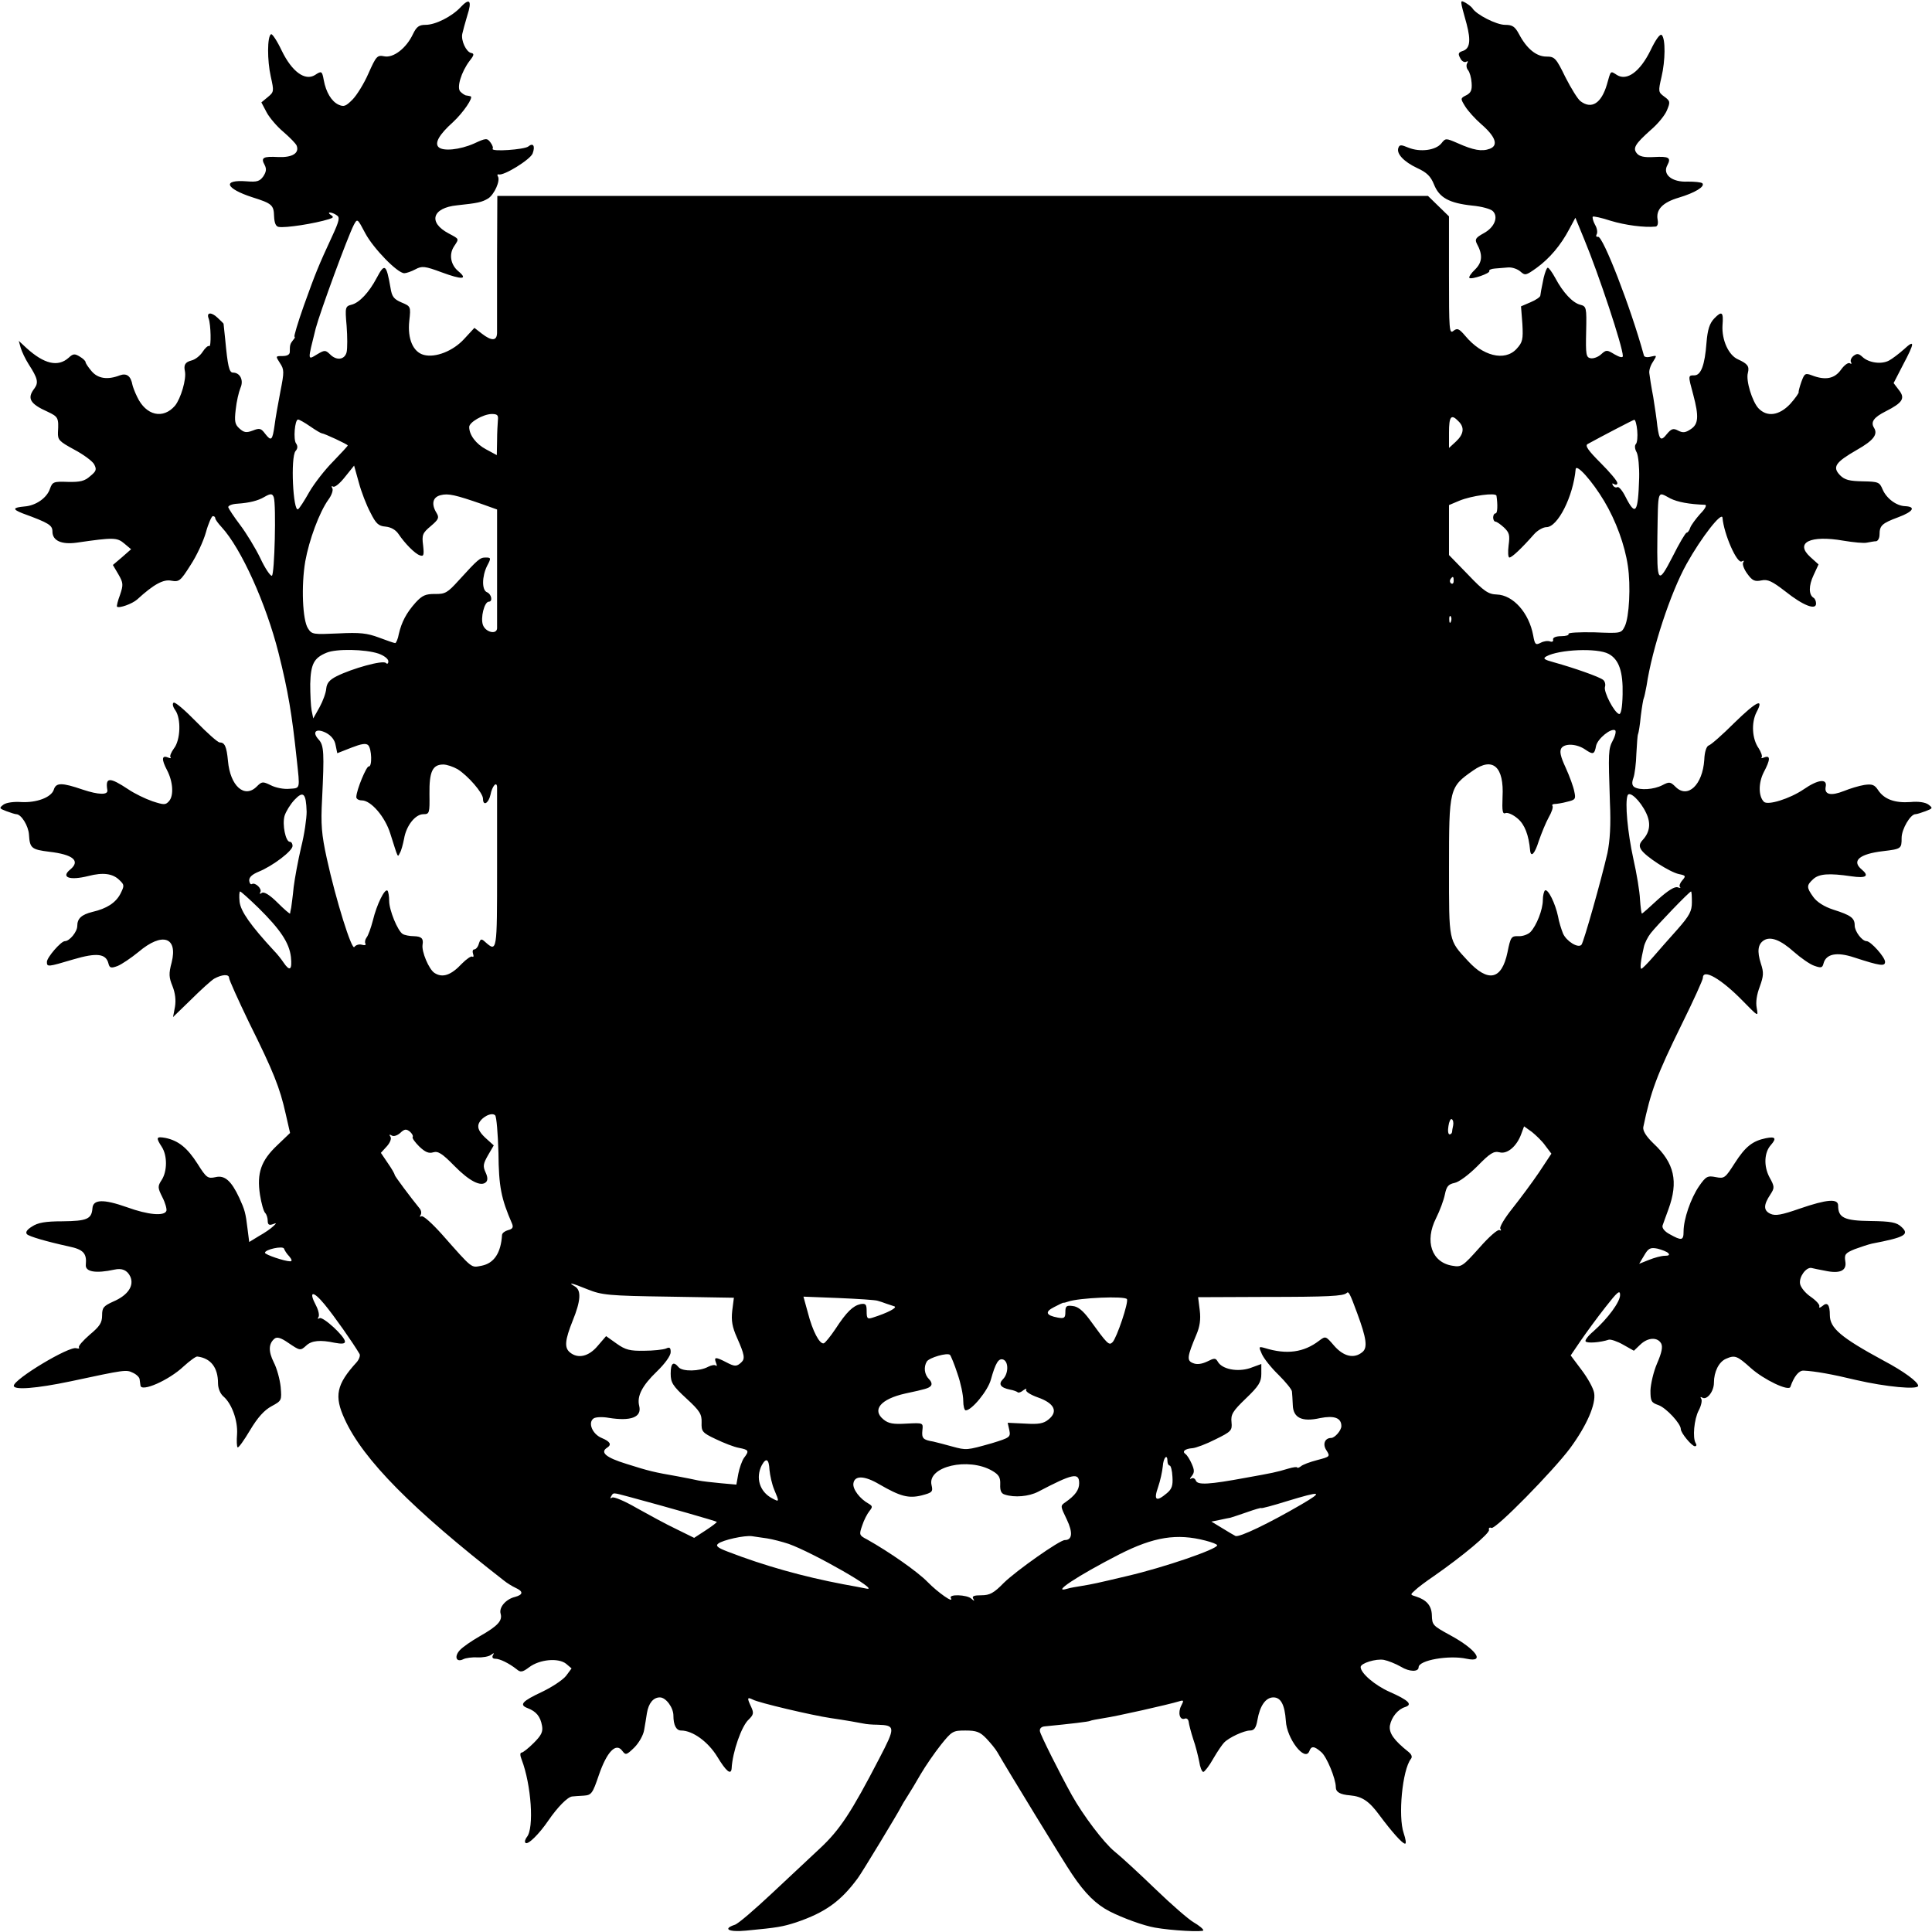 <?xml version="1.0" standalone="no"?>
<!DOCTYPE svg PUBLIC "-//W3C//DTD SVG 20010904//EN"
 "http://www.w3.org/TR/2001/REC-SVG-20010904/DTD/svg10.dtd">
<svg version="1.0" xmlns="http://www.w3.org/2000/svg"
 width="700pt" height="700pt" viewBox="0 0 700 700"
 preserveAspectRatio="xMidYMid meet">
<g transform="translate(0,700) scale(0.1,-0.1)"
fill="#000000" stroke="none">
<path d="M1669 6974 c-32 -34 -91 -64 -127 -64 -24 0 -33 -7 -46 -34 -24 -51
-71 -87 -104 -80 -25 5 -29 1 -57 -62 -16 -37 -43 -80 -58 -95 -24 -24 -31
-27 -51 -18 -25 12 -45 45 -53 89 -6 33 -8 34 -32 18 -36 -22 -83 12 -120 88
-17 36 -35 63 -39 60 -14 -8 -14 -95 -1 -153 12 -54 12 -56 -11 -75 l-23 -19
19 -36 c10 -19 38 -52 61 -71 23 -20 45 -42 48 -50 10 -27 -16 -43 -66 -41
-56 3 -65 -2 -50 -29 7 -14 6 -24 -5 -41 -13 -18 -23 -21 -60 -18 -90 7 -78
-26 21 -58 70 -22 77 -28 78 -68 1 -24 6 -37 16 -39 24 -5 132 12 183 28 16 5
18 8 7 15 -8 5 -9 9 -4 9 6 0 17 -4 25 -10 12 -7 10 -19 -17 -77 -49 -106 -59
-130 -102 -250 -22 -62 -37 -113 -34 -113 3 0 1 -6 -5 -12 -11 -14 -12 -18
-12 -43 0 -10 -10 -15 -26 -15 -26 0 -26 0 -10 -25 16 -24 16 -32 2 -103 -8
-42 -18 -97 -21 -122 -8 -56 -12 -60 -34 -32 -15 20 -20 22 -45 12 -24 -9 -32
-7 -48 7 -17 15 -19 26 -14 69 3 29 11 63 17 78 13 28 -1 56 -27 56 -14 0 -19
25 -28 120 -3 30 -6 56 -6 57 0 1 -10 11 -22 22 -22 21 -41 20 -32 -3 8 -21
10 -105 2 -100 -4 3 -15 -7 -24 -21 -9 -14 -27 -28 -40 -31 -23 -6 -29 -16
-24 -39 6 -29 -15 -99 -36 -125 -43 -50 -105 -36 -137 32 -9 18 -16 38 -17 43
-6 33 -21 44 -46 35 -44 -17 -79 -12 -102 15 -12 14 -22 29 -22 33 0 4 -9 13
-21 20 -18 11 -24 11 -40 -4 -39 -35 -89 -23 -153 35 l-28 26 7 -25 c4 -14 17
-41 29 -60 33 -51 36 -66 21 -87 -28 -36 -17 -56 48 -85 38 -18 40 -22 37 -74
-1 -28 4 -33 59 -63 34 -18 66 -42 72 -53 10 -19 8 -25 -14 -43 -20 -18 -36
-22 -81 -21 -52 2 -56 0 -65 -25 -11 -33 -51 -61 -92 -64 -43 -4 -45 -10 -7
-25 96 -35 108 -43 108 -66 0 -33 33 -48 89 -40 131 19 145 19 171 -3 l25 -21
-33 -29 -33 -28 20 -34 c18 -31 18 -38 6 -74 -8 -21 -13 -41 -11 -43 7 -7 55
10 73 26 60 55 95 74 124 68 28 -5 33 -1 69 56 22 33 47 87 56 119 9 33 21 59
25 59 5 0 9 -3 9 -8 0 -4 10 -18 23 -32 71 -77 161 -277 206 -455 35 -139 49
-224 66 -385 12 -112 14 -105 -27 -108 -20 -2 -50 4 -67 13 -29 14 -32 14 -51
-5 -44 -44 -96 2 -104 93 -5 53 -12 67 -30 67 -7 0 -45 34 -85 75 -40 41 -77
73 -82 69 -5 -3 -3 -15 6 -27 22 -31 19 -109 -5 -139 -10 -14 -16 -28 -12 -32
3 -4 -1 -4 -11 0 -21 8 -22 -8 -2 -46 22 -42 25 -92 8 -112 -13 -15 -18 -15
-61 -1 -26 9 -65 28 -87 43 -68 45 -84 45 -76 -3 3 -18 -32 -17 -89 2 -76 26
-97 26 -105 0 -9 -28 -62 -48 -118 -45 -27 2 -54 -2 -64 -9 -17 -13 -16 -14
10 -24 16 -6 32 -11 36 -11 18 0 44 -42 46 -74 3 -49 9 -54 73 -62 87 -10 114
-33 77 -64 -36 -29 -3 -41 65 -24 54 14 89 9 113 -15 18 -17 18 -20 3 -50 -17
-32 -49 -53 -101 -65 -40 -10 -55 -24 -55 -51 0 -21 -28 -55 -45 -55 -14 0
-65 -59 -65 -75 0 -19 2 -19 96 9 85 25 118 21 127 -15 4 -16 9 -18 33 -9 15
6 49 29 76 51 86 73 143 54 120 -38 -11 -41 -10 -54 3 -86 10 -25 13 -51 9
-75 l-7 -37 66 64 c35 35 73 69 83 75 29 16 54 17 54 3 0 -7 33 -80 73 -163
88 -177 111 -235 132 -329 l16 -70 -47 -45 c-58 -55 -74 -100 -62 -179 5 -31
13 -60 19 -66 5 -5 9 -18 9 -28 0 -14 5 -17 17 -13 16 6 16 5 3 -7 -8 -8 -31
-24 -51 -35 l-36 -22 -6 47 c-7 59 -10 69 -30 113 -29 62 -53 83 -86 75 -28
-6 -33 -3 -65 48 -37 58 -69 84 -116 94 -34 6 -36 2 -14 -32 21 -32 20 -89 0
-120 -15 -23 -15 -28 2 -62 11 -21 17 -44 15 -50 -7 -20 -66 -15 -143 13 -85
30 -123 29 -125 -4 -3 -39 -20 -46 -108 -47 -63 0 -90 -5 -111 -19 -18 -11
-25 -21 -18 -28 8 -8 69 -26 151 -44 53 -11 66 -25 62 -66 -3 -26 35 -33 104
-18 27 6 46 -2 57 -25 15 -33 -8 -68 -62 -91 -35 -16 -40 -22 -40 -50 0 -27
-9 -40 -45 -70 -24 -21 -42 -41 -39 -46 3 -4 -1 -5 -9 -3 -24 10 -227 -112
-227 -136 0 -16 81 -10 205 16 201 43 202 43 227 31 13 -6 24 -17 24 -24 1 -7
2 -16 3 -22 3 -25 103 19 156 69 22 20 45 37 50 36 49 -6 75 -40 75 -97 0 -18
8 -38 20 -48 30 -26 52 -87 49 -136 -2 -24 -1 -46 2 -48 3 -3 23 25 45 62 28
47 52 73 78 87 37 20 37 21 33 70 -3 28 -14 68 -25 89 -20 40 -19 68 3 86 9 7
23 3 49 -15 43 -29 44 -30 66 -10 19 18 51 21 102 10 26 -5 38 -4 38 4 0 19
-80 92 -92 85 -7 -4 -8 -2 -4 4 4 6 0 25 -9 42 -28 53 -11 55 31 4 34 -41 103
-139 127 -180 3 -6 -2 -20 -11 -30 -73 -80 -82 -122 -43 -206 67 -147 246
-327 576 -584 11 -9 30 -21 43 -27 29 -13 28 -25 -2 -33 -33 -8 -59 -38 -52
-61 7 -25 -10 -44 -75 -81 -30 -17 -63 -40 -73 -51 -21 -23 -13 -45 12 -33 9
5 33 8 52 7 19 -1 41 3 49 9 11 8 13 8 7 -1 -4 -8 -1 -13 9 -13 16 0 49 -16
77 -38 14 -12 21 -11 45 7 38 29 106 35 134 13 l20 -17 -20 -27 c-12 -15 -50
-40 -85 -57 -75 -35 -86 -48 -54 -60 31 -12 46 -30 52 -64 4 -22 -3 -35 -30
-62 -19 -19 -39 -35 -44 -35 -6 0 -6 -10 0 -25 35 -91 46 -249 19 -281 -6 -8
-9 -17 -5 -21 8 -9 49 31 83 81 33 48 69 85 86 87 7 1 26 2 42 3 28 2 32 7 55
75 29 84 62 119 85 87 12 -16 15 -15 43 12 17 17 33 45 36 64 3 18 8 46 10 61
6 36 23 57 47 57 22 0 49 -37 49 -66 0 -34 10 -54 28 -54 42 0 98 -41 131 -95
32 -53 50 -68 52 -42 3 59 36 154 62 177 17 17 19 23 9 45 -16 34 -15 37 6 27
19 -11 214 -57 282 -67 55 -8 100 -16 120 -20 8 -2 31 -4 50 -4 65 -2 65 -9 6
-122 -101 -195 -143 -259 -215 -326 -31 -29 -108 -101 -172 -161 -64 -60 -125
-113 -137 -116 -45 -15 -21 -27 41 -21 116 11 132 14 182 30 106 36 162 77
223 160 14 18 148 240 155 255 4 8 15 27 25 42 9 14 31 50 48 80 17 29 50 77
73 106 40 50 44 52 89 52 40 0 53 -5 76 -29 16 -17 34 -39 40 -50 32 -56 243
-402 270 -441 48 -72 88 -110 136 -135 49 -25 124 -52 164 -59 61 -11 176 -17
176 -10 0 5 -16 18 -35 29 -19 11 -81 65 -138 120 -57 55 -124 117 -149 137
-39 32 -113 130 -154 203 -45 81 -114 219 -116 232 -2 10 5 17 17 18 92 9 161
17 165 20 3 2 26 6 50 10 43 6 234 49 273 61 16 5 17 3 7 -16 -13 -25 -6 -54
13 -47 7 3 13 -3 14 -12 1 -9 8 -36 16 -61 9 -25 18 -62 22 -82 3 -21 10 -38
15 -38 4 0 21 21 36 48 15 26 33 52 39 58 18 19 73 44 94 44 15 0 22 9 27 38
9 52 30 82 58 82 27 0 41 -27 45 -85 3 -64 69 -150 85 -110 7 20 18 19 43 -3
20 -16 53 -97 53 -127 0 -18 15 -27 52 -30 44 -4 69 -21 107 -73 44 -59 82
-102 92 -102 5 0 2 17 -5 38 -21 61 -5 229 26 269 6 7 3 16 -8 25 -54 43 -72
69 -68 96 6 31 29 59 55 67 28 9 14 24 -56 55 -54 24 -105 68 -105 90 0 14 56
31 84 26 15 -3 43 -14 62 -25 31 -19 64 -19 64 -2 0 26 111 45 174 31 69 -15
35 34 -59 85 -64 35 -66 37 -67 73 -1 34 -19 55 -56 67 -23 7 -23 7 -5 23 10
10 41 33 69 52 102 71 203 155 199 167 -2 7 2 10 9 7 15 -6 223 206 285 289
61 83 94 160 87 200 -3 18 -24 55 -46 84 l-39 52 36 53 c20 29 60 84 90 122
43 55 53 64 53 44 0 -25 -44 -85 -97 -132 -18 -15 -31 -32 -28 -36 5 -8 54 -4
84 6 7 2 31 -6 52 -18 l39 -22 23 22 c28 27 63 28 76 4 6 -12 2 -33 -15 -72
-13 -30 -23 -74 -24 -98 0 -39 3 -44 29 -53 28 -10 81 -67 81 -87 0 -14 40
-62 51 -62 6 0 7 5 3 11 -12 19 -6 87 11 119 9 17 13 36 9 42 -4 6 -3 8 4 4
16 -10 42 22 42 54 0 40 18 76 44 87 32 14 40 11 90 -34 47 -42 137 -85 143
-68 13 38 31 60 48 59 41 -2 103 -13 190 -34 108 -25 225 -36 225 -21 0 14
-53 53 -125 91 -155 84 -195 118 -195 165 0 38 -9 49 -27 33 -9 -7 -13 -8 -11
-1 2 6 -13 22 -32 35 -19 13 -36 34 -38 47 -4 25 22 60 41 57 7 -2 28 -6 49
-10 55 -12 80 0 74 34 -4 25 0 30 34 44 22 8 49 17 62 20 120 23 138 33 107
61 -17 16 -37 20 -111 21 -96 1 -118 12 -118 56 0 26 -40 23 -139 -11 -66 -23
-88 -27 -106 -19 -26 12 -26 32 0 71 15 23 15 28 -4 62 -21 40 -19 89 5 116
22 25 17 32 -18 25 -48 -10 -74 -30 -113 -91 -34 -53 -37 -56 -68 -50 -30 6
-36 3 -61 -33 -30 -44 -56 -119 -56 -164 0 -33 -7 -34 -50 -10 -19 10 -29 23
-26 32 3 8 12 34 21 58 37 101 22 168 -54 239 -27 26 -39 46 -37 59 27 130 49
189 140 374 42 85 76 160 76 167 0 35 67 -4 145 -84 56 -57 56 -58 50 -25 -4
21 0 48 11 77 14 39 15 51 4 84 -14 44 -11 70 11 84 24 15 60 2 109 -42 25
-22 58 -45 73 -50 25 -9 30 -8 34 8 9 35 48 43 111 22 95 -31 112 -33 112 -16
0 17 -52 75 -67 75 -16 0 -43 35 -43 57 0 27 -14 37 -77 57 -34 11 -60 28 -73
46 -25 35 -25 42 0 65 21 19 56 22 138 10 54 -8 66 1 37 25 -37 31 -8 56 77
66 67 8 68 9 68 48 0 32 32 86 50 86 5 0 21 5 37 11 26 10 27 11 10 24 -11 8
-36 12 -65 9 -57 -4 -95 10 -117 43 -13 20 -22 23 -50 19 -19 -3 -52 -13 -74
-22 -48 -19 -72 -13 -66 16 6 30 -28 26 -80 -10 -50 -34 -130 -59 -144 -45
-20 20 -20 68 -1 106 25 47 25 63 3 55 -10 -4 -14 -4 -10 0 3 4 -2 19 -11 33
-24 34 -27 92 -8 130 29 54 1 41 -80 -38 -43 -43 -85 -80 -93 -82 -8 -3 -15
-23 -16 -52 -6 -91 -60 -142 -104 -98 -19 19 -23 19 -48 6 -31 -16 -81 -19
-101 -7 -9 6 -10 16 -4 33 5 13 10 53 11 89 2 35 4 67 6 70 2 4 7 33 10 66 4
32 9 62 11 65 2 4 6 24 10 45 20 134 87 337 145 441 54 97 128 191 130 167 5
-59 53 -169 70 -158 8 4 9 3 5 -4 -4 -6 3 -25 15 -41 18 -25 27 -29 51 -24 23
5 39 -3 87 -40 64 -51 111 -69 111 -44 0 9 -4 18 -9 21 -18 11 -18 44 0 82
l18 39 -30 27 c-57 52 0 80 120 59 36 -6 75 -10 86 -7 11 2 26 5 33 5 6 1 12
11 12 24 0 33 9 41 68 63 54 20 65 38 25 40 -32 1 -68 28 -82 61 -11 26 -15
28 -72 29 -48 1 -65 5 -82 22 -29 30 -17 47 61 92 60 34 77 56 62 80 -13 21
-1 38 43 60 61 31 71 47 47 77 l-19 25 34 66 c43 81 44 94 3 56 -18 -16 -42
-34 -53 -40 -27 -15 -73 -9 -96 12 -15 14 -21 14 -34 4 -8 -7 -12 -17 -8 -23
3 -5 1 -7 -5 -3 -6 3 -20 -7 -32 -24 -23 -32 -56 -39 -105 -20 -24 9 -27 7
-38 -23 -6 -17 -11 -35 -10 -38 1 -3 -13 -23 -31 -43 -40 -42 -84 -48 -115
-15 -22 24 -46 100 -38 128 6 24 -1 33 -36 49 -34 15 -59 70 -56 123 4 49 -2
54 -30 25 -17 -18 -24 -40 -28 -88 -6 -81 -20 -118 -44 -118 -23 0 -23 0 -4
-70 21 -79 19 -107 -9 -125 -19 -13 -29 -14 -46 -5 -17 9 -24 7 -40 -12 -22
-28 -28 -23 -35 28 -2 21 -9 69 -15 106 -7 36 -13 75 -14 85 -2 10 4 29 13 42
15 24 15 24 -7 19 -14 -4 -25 -2 -26 5 -48 175 -149 434 -166 429 -7 -1 -8 3
-5 9 4 6 2 22 -6 35 -7 13 -10 26 -8 29 3 2 32 -4 65 -15 53 -16 122 -25 162
-21 7 0 11 10 8 25 -7 37 19 63 77 80 57 17 96 40 85 52 -5 4 -28 6 -53 6 -57
-3 -92 26 -74 59 15 28 6 33 -49 30 -34 -2 -52 2 -61 13 -16 19 -7 34 50 85
26 22 52 54 59 72 12 29 12 33 -10 49 -22 16 -22 19 -10 71 14 59 15 138 1
152 -6 6 -22 -16 -41 -56 -38 -77 -85 -111 -121 -89 -25 16 -22 18 -37 -35
-20 -67 -55 -90 -95 -60 -10 7 -34 46 -55 87 -34 70 -39 75 -69 75 -36 0 -71
28 -99 81 -15 28 -24 34 -51 34 -31 0 -104 37 -118 60 -3 5 -15 14 -25 20 -21
11 -21 13 4 -77 16 -61 12 -90 -15 -98 -15 -5 -17 -10 -8 -26 5 -11 15 -16 21
-13 7 4 8 2 4 -5 -4 -6 -3 -18 3 -25 6 -7 12 -28 13 -46 2 -26 -2 -36 -19 -45
-22 -11 -22 -12 -4 -41 10 -16 36 -45 58 -64 52 -45 63 -77 31 -89 -29 -11
-60 -5 -116 20 -44 19 -44 19 -60 -1 -21 -25 -77 -32 -119 -15 -26 11 -32 11
-36 0 -9 -21 19 -51 68 -74 35 -16 49 -30 61 -60 19 -47 54 -67 139 -76 33 -3
66 -12 74 -20 21 -21 6 -59 -33 -80 -29 -16 -33 -22 -25 -38 22 -40 20 -67 -6
-93 -15 -14 -24 -28 -21 -31 7 -7 77 17 72 25 -2 4 7 8 20 9 13 1 35 3 49 4
14 1 34 -6 44 -15 17 -15 20 -14 58 13 47 34 88 82 119 141 l22 41 32 -78 c52
-125 140 -390 140 -423 0 -7 -11 -5 -30 6 -28 17 -30 17 -49 0 -11 -10 -28
-16 -38 -14 -16 3 -18 13 -16 96 2 89 1 92 -22 98 -27 7 -62 44 -90 97 -11 20
-23 37 -27 37 -4 0 -10 -17 -15 -37 -4 -21 -8 -41 -9 -45 -1 -5 -2 -13 -3 -19
0 -5 -16 -16 -35 -24 l-35 -15 5 -64 c3 -56 1 -66 -21 -90 -43 -47 -125 -26
-186 47 -23 27 -29 29 -43 18 -15 -12 -16 5 -16 201 l0 214 -38 37 -38 37
-1686 0 -1686 0 -1 -237 c0 -131 0 -248 0 -260 -1 -29 -20 -29 -55 -2 l-27 21
-37 -40 c-40 -44 -104 -69 -146 -58 -39 10 -60 58 -53 123 6 53 5 53 -28 67
-28 12 -35 21 -40 53 -15 86 -21 91 -50 36 -28 -53 -63 -90 -91 -97 -23 -6
-24 -9 -18 -77 3 -39 3 -82 0 -95 -7 -28 -37 -32 -61 -7 -16 15 -19 15 -46 -1
-35 -21 -35 -26 -5 94 16 60 115 330 138 375 13 24 13 24 42 -31 29 -54 116
-144 141 -144 7 0 25 6 40 14 24 13 34 12 96 -11 73 -27 96 -26 60 4 -28 23
-35 61 -16 90 19 29 20 26 -19 47 -76 40 -60 93 30 102 75 8 90 11 113 25 22
14 45 65 35 80 -3 5 -2 8 3 7 18 -6 115 54 123 76 10 27 2 40 -16 25 -14 -11
-136 -20 -129 -8 3 3 -1 14 -8 23 -12 16 -16 16 -59 -4 -52 -23 -113 -29 -129
-13 -15 15 3 46 52 90 37 34 76 91 64 94 -3 1 -9 2 -15 3 -5 0 -15 7 -22 14
-14 14 3 71 34 112 16 20 17 26 5 28 -18 4 -37 45 -32 69 2 10 10 39 18 66 18
55 9 66 -24 31z m135 -1496 c-1 -13 -3 -46 -3 -75 l-1 -52 -39 21 c-36 19 -61
52 -61 81 0 17 50 46 81 47 21 0 25 -4 23 -22z m3480 -4 c23 -22 20 -47 -9
-74 l-25 -23 0 56 c0 59 8 68 34 41z m-4160 -19 c20 -14 39 -25 42 -25 8 0 94
-40 94 -44 0 -2 -24 -28 -53 -58 -29 -29 -68 -79 -86 -110 -18 -32 -36 -60
-41 -63 -18 -11 -28 189 -9 211 8 9 8 18 2 27 -11 13 -5 87 7 87 4 0 24 -11
44 -25z m4808 -15 c2 -22 0 -44 -5 -49 -5 -5 -4 -18 3 -30 6 -12 10 -54 9 -93
-4 -128 -13 -140 -50 -67 -11 22 -24 37 -29 34 -5 -3 -12 0 -16 6 -4 8 -3 9 4
5 7 -4 12 -2 12 4 0 7 -27 39 -61 73 -44 44 -57 62 -47 68 49 27 164 87 169
88 4 1 9 -17 11 -39z m-4590 -297 c20 -40 29 -49 55 -51 20 -2 37 -12 47 -27
23 -34 59 -71 77 -77 14 -5 16 0 12 36 -5 38 -2 45 28 70 28 24 31 30 21 47
-20 32 -15 58 15 65 27 7 53 1 151 -33 l53 -19 0 -209 c0 -116 0 -216 0 -222
-2 -23 -41 -14 -51 12 -10 26 5 85 21 85 15 0 10 27 -6 34 -20 7 -19 58 0 96
15 28 14 30 -5 30 -21 0 -27 -5 -99 -84 -39 -43 -48 -49 -85 -48 -34 0 -46 -5
-70 -31 -34 -38 -51 -71 -61 -114 -3 -18 -10 -33 -13 -33 -4 0 -30 9 -59 20
-43 16 -69 19 -147 15 -91 -4 -96 -4 -110 18 -20 30 -25 155 -10 243 14 78 51
178 84 224 12 16 18 35 14 41 -4 7 -3 9 3 6 6 -4 25 12 43 35 l33 41 17 -61
c9 -34 28 -83 42 -109z m4470 42 c43 -72 75 -160 86 -235 11 -73 5 -186 -11
-219 -13 -26 -13 -26 -111 -22 -54 1 -96 -1 -93 -6 3 -4 -9 -8 -26 -8 -20 0
-31 -5 -30 -12 2 -7 -3 -10 -11 -7 -8 3 -23 1 -34 -5 -18 -9 -21 -7 -27 27
-15 81 -72 146 -132 148 -30 1 -46 11 -104 72 l-69 71 0 90 0 91 38 16 c44 18
131 30 134 18 5 -32 4 -64 -3 -64 -5 0 -9 -7 -9 -15 0 -8 4 -15 8 -15 5 0 19
-10 31 -21 20 -19 22 -28 17 -65 -3 -24 -2 -44 3 -44 9 0 44 33 89 84 12 14
33 26 45 26 41 0 97 111 106 210 2 22 60 -43 103 -115z m-4820 13 c9 -27 3
-281 -7 -284 -5 -2 -25 27 -42 64 -18 37 -51 91 -73 120 -22 29 -41 58 -43 64
-1 6 14 12 33 13 44 3 75 11 97 24 24 14 30 13 35 -1z m5060 -4 c26 -13 68
-21 126 -23 7 -1 0 -15 -18 -33 -16 -18 -33 -41 -36 -50 -3 -10 -9 -18 -13
-18 -4 0 -27 -39 -51 -87 -53 -103 -57 -97 -55 72 3 178 -1 164 47 139z m-785
-299 c0 -8 -4 -12 -9 -9 -5 3 -6 10 -3 15 9 13 12 11 12 -6z m-10 -147 c-3 -8
-6 -5 -6 6 -1 11 2 17 5 13 3 -3 4 -12 1 -19z m-3886 -116 c20 -7 36 -19 36
-28 0 -9 -4 -11 -9 -6 -11 11 -122 -20 -178 -48 -26 -13 -36 -25 -38 -45 -1
-15 -12 -45 -24 -67 l-23 -41 -6 29 c-3 16 -5 59 -5 96 2 72 13 94 59 113 35
15 140 13 188 -3z m4457 -1 c38 -20 53 -65 51 -147 -1 -49 -6 -73 -13 -71 -18
6 -56 80 -51 98 3 9 0 21 -7 26 -14 11 -105 43 -177 63 -37 10 -42 14 -28 22
46 25 184 31 225 9z m-4612 -331 l6 -29 51 20 c36 14 53 17 61 9 13 -13 15
-79 2 -77 -8 2 -44 -84 -45 -110 -1 -7 8 -13 20 -13 33 0 84 -59 103 -120 30
-94 26 -87 35 -70 5 8 11 31 15 51 8 48 41 89 70 89 22 0 23 4 22 73 -1 81 11
107 50 107 13 0 36 -8 52 -17 38 -24 92 -86 92 -107 0 -28 20 -17 27 14 6 32
23 51 24 28 0 -7 0 -141 0 -298 0 -299 0 -301 -43 -263 -14 13 -17 12 -23 -6
-3 -12 -11 -21 -17 -21 -5 0 -7 -7 -4 -16 3 -8 2 -13 -3 -10 -4 3 -21 -9 -37
-25 -40 -43 -71 -53 -100 -34 -20 13 -47 77 -43 102 4 23 -4 30 -31 31 -16 0
-35 4 -41 8 -18 11 -49 86 -49 120 0 17 -3 34 -6 37 -10 9 -39 -50 -53 -108
-7 -27 -17 -55 -23 -62 -5 -7 -7 -16 -4 -22 3 -5 -2 -7 -13 -4 -10 3 -22 -1
-27 -8 -9 -15 -67 170 -100 321 -19 87 -22 123 -17 215 8 166 7 194 -12 215
-26 28 -10 43 26 25 19 -10 32 -26 35 -45z m4628 18 c-17 -32 -17 -42 -11
-224 4 -84 0 -141 -9 -185 -22 -96 -86 -323 -94 -332 -12 -14 -55 13 -67 41
-6 15 -15 43 -18 62 -10 47 -36 100 -47 94 -4 -3 -8 -19 -8 -35 0 -35 -23 -93
-45 -116 -9 -9 -29 -16 -44 -15 -25 1 -28 -3 -39 -58 -21 -101 -70 -111 -144
-31 -70 76 -68 66 -68 336 0 288 1 293 87 353 72 51 113 14 107 -96 -2 -51 0
-63 11 -58 8 3 28 -6 44 -20 25 -21 40 -59 45 -116 3 -26 17 -11 31 34 10 29
26 68 36 86 11 19 17 37 14 42 -3 4 1 7 8 7 6 0 27 3 45 8 30 7 32 10 26 37
-3 17 -17 55 -31 86 -19 41 -23 59 -16 71 13 19 57 16 87 -5 28 -19 33 -18 39
14 6 26 54 65 69 56 4 -3 1 -19 -8 -36z m-4733 -259 c0 -24 -8 -82 -20 -129
-11 -47 -23 -112 -27 -144 -3 -33 -8 -67 -9 -75 -2 -9 -4 -18 -4 -21 -1 -2
-21 15 -45 39 -28 28 -49 41 -57 36 -7 -5 -10 -4 -6 2 8 12 -18 37 -30 30 -5
-3 -9 3 -10 12 -1 13 11 23 35 33 51 21 122 75 122 93 0 8 -4 15 -10 15 -15 0
-28 62 -19 94 5 16 21 42 36 58 32 34 42 24 44 -43z m4853 -4 c18 -37 14 -69
-11 -97 -13 -14 -15 -23 -7 -36 15 -25 104 -82 137 -89 25 -5 26 -7 12 -23 -8
-9 -12 -20 -8 -24 4 -4 0 -4 -8 -1 -11 4 -35 -11 -72 -44 -30 -28 -56 -51 -58
-51 -2 0 -5 23 -7 51 -1 28 -12 94 -24 147 -21 96 -31 204 -21 230 7 18 46
-19 67 -63z m-5028 -344 c80 -79 112 -127 118 -178 5 -48 -4 -54 -27 -20 -8
12 -23 31 -34 42 -85 92 -121 143 -125 178 -2 20 -1 37 2 37 3 0 33 -27 66
-59z m5194 20 c0 -32 -8 -48 -52 -98 -29 -32 -69 -78 -89 -101 -20 -23 -39
-42 -42 -42 -6 0 -2 32 9 79 3 14 14 36 25 50 21 27 140 151 146 151 2 0 3
-17 3 -39z m-4324 -908 c1 -123 10 -166 49 -256 6 -14 2 -20 -14 -24 -11 -3
-21 -10 -22 -17 -4 -66 -29 -103 -74 -112 -39 -7 -30 -15 -144 114 -35 39 -68
69 -74 65 -6 -3 -7 -1 -3 5 4 7 2 17 -4 24 -32 39 -90 117 -90 121 0 4 -11 23
-25 43 l-25 37 21 23 c12 13 18 28 14 35 -6 8 -4 10 4 5 7 -5 21 0 31 9 16 15
22 15 35 5 8 -7 13 -16 10 -20 -2 -4 9 -19 24 -34 22 -21 35 -26 51 -21 17 5
32 -4 76 -49 55 -56 97 -77 115 -59 7 7 6 19 -2 36 -10 22 -8 31 9 61 l21 36
-31 28 c-22 21 -28 35 -24 49 8 24 47 45 60 32 5 -5 10 -66 12 -136z m3459 99
c-2 -9 -4 -20 -4 -24 -1 -5 -5 -8 -9 -8 -5 0 -7 13 -4 30 2 16 8 28 12 25 5
-3 7 -13 5 -23z m334 -73 l22 -29 -45 -68 c-25 -37 -69 -96 -96 -130 -28 -35
-48 -68 -44 -74 4 -6 3 -8 -3 -5 -6 4 -39 -25 -73 -64 -60 -67 -65 -71 -98
-65 -75 12 -101 89 -59 172 14 28 28 66 32 86 6 29 12 37 35 42 16 3 51 29 83
61 46 47 59 55 80 50 28 -8 63 22 79 67 l10 27 28 -20 c15 -12 38 -34 49 -50z
m-4551 -401 c10 -12 11 -18 3 -18 -19 0 -91 24 -91 31 0 12 65 26 69 15 2 -6
10 -19 19 -28z m4996 12 c7 -7 2 -10 -12 -10 -13 0 -38 -7 -58 -15 l-35 -14
18 30 c15 26 22 30 48 25 16 -4 34 -11 39 -16z m-3914 -132 c50 -20 75 -23
292 -26 l237 -4 -6 -47 c-4 -36 0 -59 17 -97 28 -63 30 -77 16 -90 -17 -16
-24 -16 -56 1 -37 19 -44 19 -36 -2 4 -10 4 -14 0 -11 -4 4 -16 2 -28 -4 -31
-17 -93 -18 -107 -2 -19 23 -29 16 -29 -23 0 -32 7 -44 57 -90 49 -45 56 -57
55 -87 -1 -32 2 -37 51 -60 29 -14 67 -29 85 -32 36 -7 37 -11 17 -37 -7 -11
-16 -36 -20 -57 l-7 -39 -56 5 c-31 3 -68 7 -82 10 -14 3 -47 10 -75 15 -86
15 -103 19 -185 45 -75 23 -97 42 -70 59 17 11 11 22 -20 35 -34 14 -51 56
-29 71 8 5 32 6 54 2 81 -13 121 2 111 43 -9 35 10 73 64 125 29 28 50 57 50
70 0 17 -4 19 -17 13 -10 -4 -46 -8 -79 -8 -51 -1 -68 3 -100 26 l-38 27 -31
-36 c-32 -38 -71 -47 -100 -23 -21 17 -18 45 10 115 29 71 32 110 8 124 -29
17 -12 13 47 -11z m2787 -85 c34 -92 39 -126 19 -142 -30 -25 -68 -16 -102 23
-31 36 -31 36 -55 18 -55 -42 -117 -51 -197 -26 -22 6 -22 5 -10 -22 7 -16 34
-50 61 -76 26 -26 48 -53 48 -60 1 -7 2 -29 3 -48 1 -47 33 -63 99 -48 51 10
77 1 77 -29 0 -16 -24 -43 -37 -43 -23 0 -32 -23 -17 -45 14 -22 13 -23 -33
-35 -27 -7 -54 -17 -60 -23 -7 -5 -13 -7 -13 -4 0 3 -15 1 -32 -4 -43 -13 -58
-16 -153 -33 -135 -25 -175 -27 -182 -11 -3 8 -10 12 -17 8 -6 -4 -6 0 2 9 10
13 10 21 0 44 -7 16 -17 32 -23 36 -13 9 -2 19 26 21 12 1 50 15 83 32 57 28
61 32 58 62 -3 28 4 40 52 86 47 45 56 60 56 89 l0 36 -41 -15 c-46 -15 -102
-4 -117 24 -8 13 -12 13 -38 0 -19 -9 -37 -12 -51 -6 -24 9 -22 23 12 104 12
28 16 54 12 87 l-6 48 242 1 c229 0 284 3 296 14 7 8 12 -1 38 -72z m-1737 44
c8 -2 22 -7 30 -10 8 -3 22 -7 30 -10 14 -4 -24 -24 -78 -41 -19 -6 -22 -4
-22 23 0 25 -3 29 -22 26 -27 -6 -50 -27 -91 -90 -18 -27 -37 -50 -42 -52 -15
-5 -41 44 -58 111 l-16 58 127 -5 c70 -3 134 -7 142 -10z m903 6 c7 -11 -37
-141 -52 -156 -13 -13 -18 -8 -84 83 -23 31 -41 46 -60 48 -23 3 -27 0 -27
-22 0 -21 -4 -24 -27 -20 -44 8 -48 21 -14 38 17 9 32 16 33 16 2 -1 10 1 18
4 40 14 206 21 213 9z m-614 -270 c12 -34 21 -78 21 -98 0 -19 4 -35 9 -35 22
0 80 71 91 111 17 61 28 79 45 73 20 -8 19 -51 -1 -71 -18 -18 -9 -31 26 -38
12 -2 25 -7 28 -10 3 -2 12 1 20 8 9 6 13 7 10 2 -4 -6 14 -18 42 -28 60 -21
75 -51 39 -80 -18 -15 -36 -18 -85 -15 l-63 3 6 -27 c5 -25 2 -27 -63 -47 -92
-26 -92 -26 -144 -12 -25 7 -56 15 -69 18 -37 6 -42 12 -39 41 3 27 3 27 -57
24 -48 -3 -66 0 -84 15 -43 35 -10 74 79 94 75 16 84 19 92 27 6 6 3 16 -6 25
-17 17 -20 44 -8 64 9 14 74 33 84 24 3 -3 16 -34 27 -68z m761 -318 c0 -8 4
-15 8 -15 4 0 9 -18 10 -41 2 -31 -2 -44 -20 -59 -39 -33 -49 -26 -32 22 8 23
15 56 17 75 2 32 17 48 17 18z m-1442 -31 c2 -20 9 -52 17 -71 19 -45 19 -46
-7 -32 -46 24 -61 75 -38 120 16 29 26 23 28 -17z m807 -3 c24 -14 30 -24 29
-49 -1 -22 3 -33 16 -37 36 -12 88 -7 121 10 126 66 149 71 149 31 0 -24 -14
-44 -50 -69 -19 -13 -18 -14 5 -62 23 -48 20 -75 -7 -75 -19 0 -176 -111 -221
-155 -36 -37 -51 -45 -81 -45 -27 0 -35 -3 -30 -12 6 -10 4 -10 -7 0 -15 14
-83 17 -74 2 13 -22 -47 20 -84 58 -37 38 -139 109 -219 154 -29 15 -30 17
-18 51 6 19 18 42 26 52 12 15 12 18 -3 27 -31 17 -58 52 -55 73 4 30 40 29
94 -3 76 -44 106 -52 154 -40 38 10 41 13 35 38 -15 67 134 101 220 51z
m-1313 -95 c141 -38 312 -87 315 -90 2 -1 -16 -15 -39 -30 l-43 -28 -65 32
c-36 17 -100 52 -143 76 -43 25 -83 42 -89 38 -7 -4 -8 -3 -4 4 9 15 4 15 68
-2z m2433 -27 c-115 -67 -226 -121 -239 -114 -6 3 -28 16 -49 29 l-38 23 30 6
c17 4 34 7 39 8 4 1 31 10 60 20 28 10 52 17 52 15 0 -2 42 9 93 25 125 38
134 36 52 -12z m-1935 -123 c19 -3 54 -12 78 -20 89 -32 334 -172 282 -162
-14 3 -52 10 -85 16 -147 28 -286 67 -418 118 -37 14 -45 21 -35 29 16 13 96
31 123 27 11 -2 36 -5 55 -8z m1588 -8 c23 -6 42 -13 42 -17 0 -14 -192 -80
-325 -111 -118 -28 -124 -29 -165 -36 -19 -3 -43 -7 -52 -10 -63 -19 35 46
187 124 126 64 209 77 313 50z"/>
</g>
</svg>
